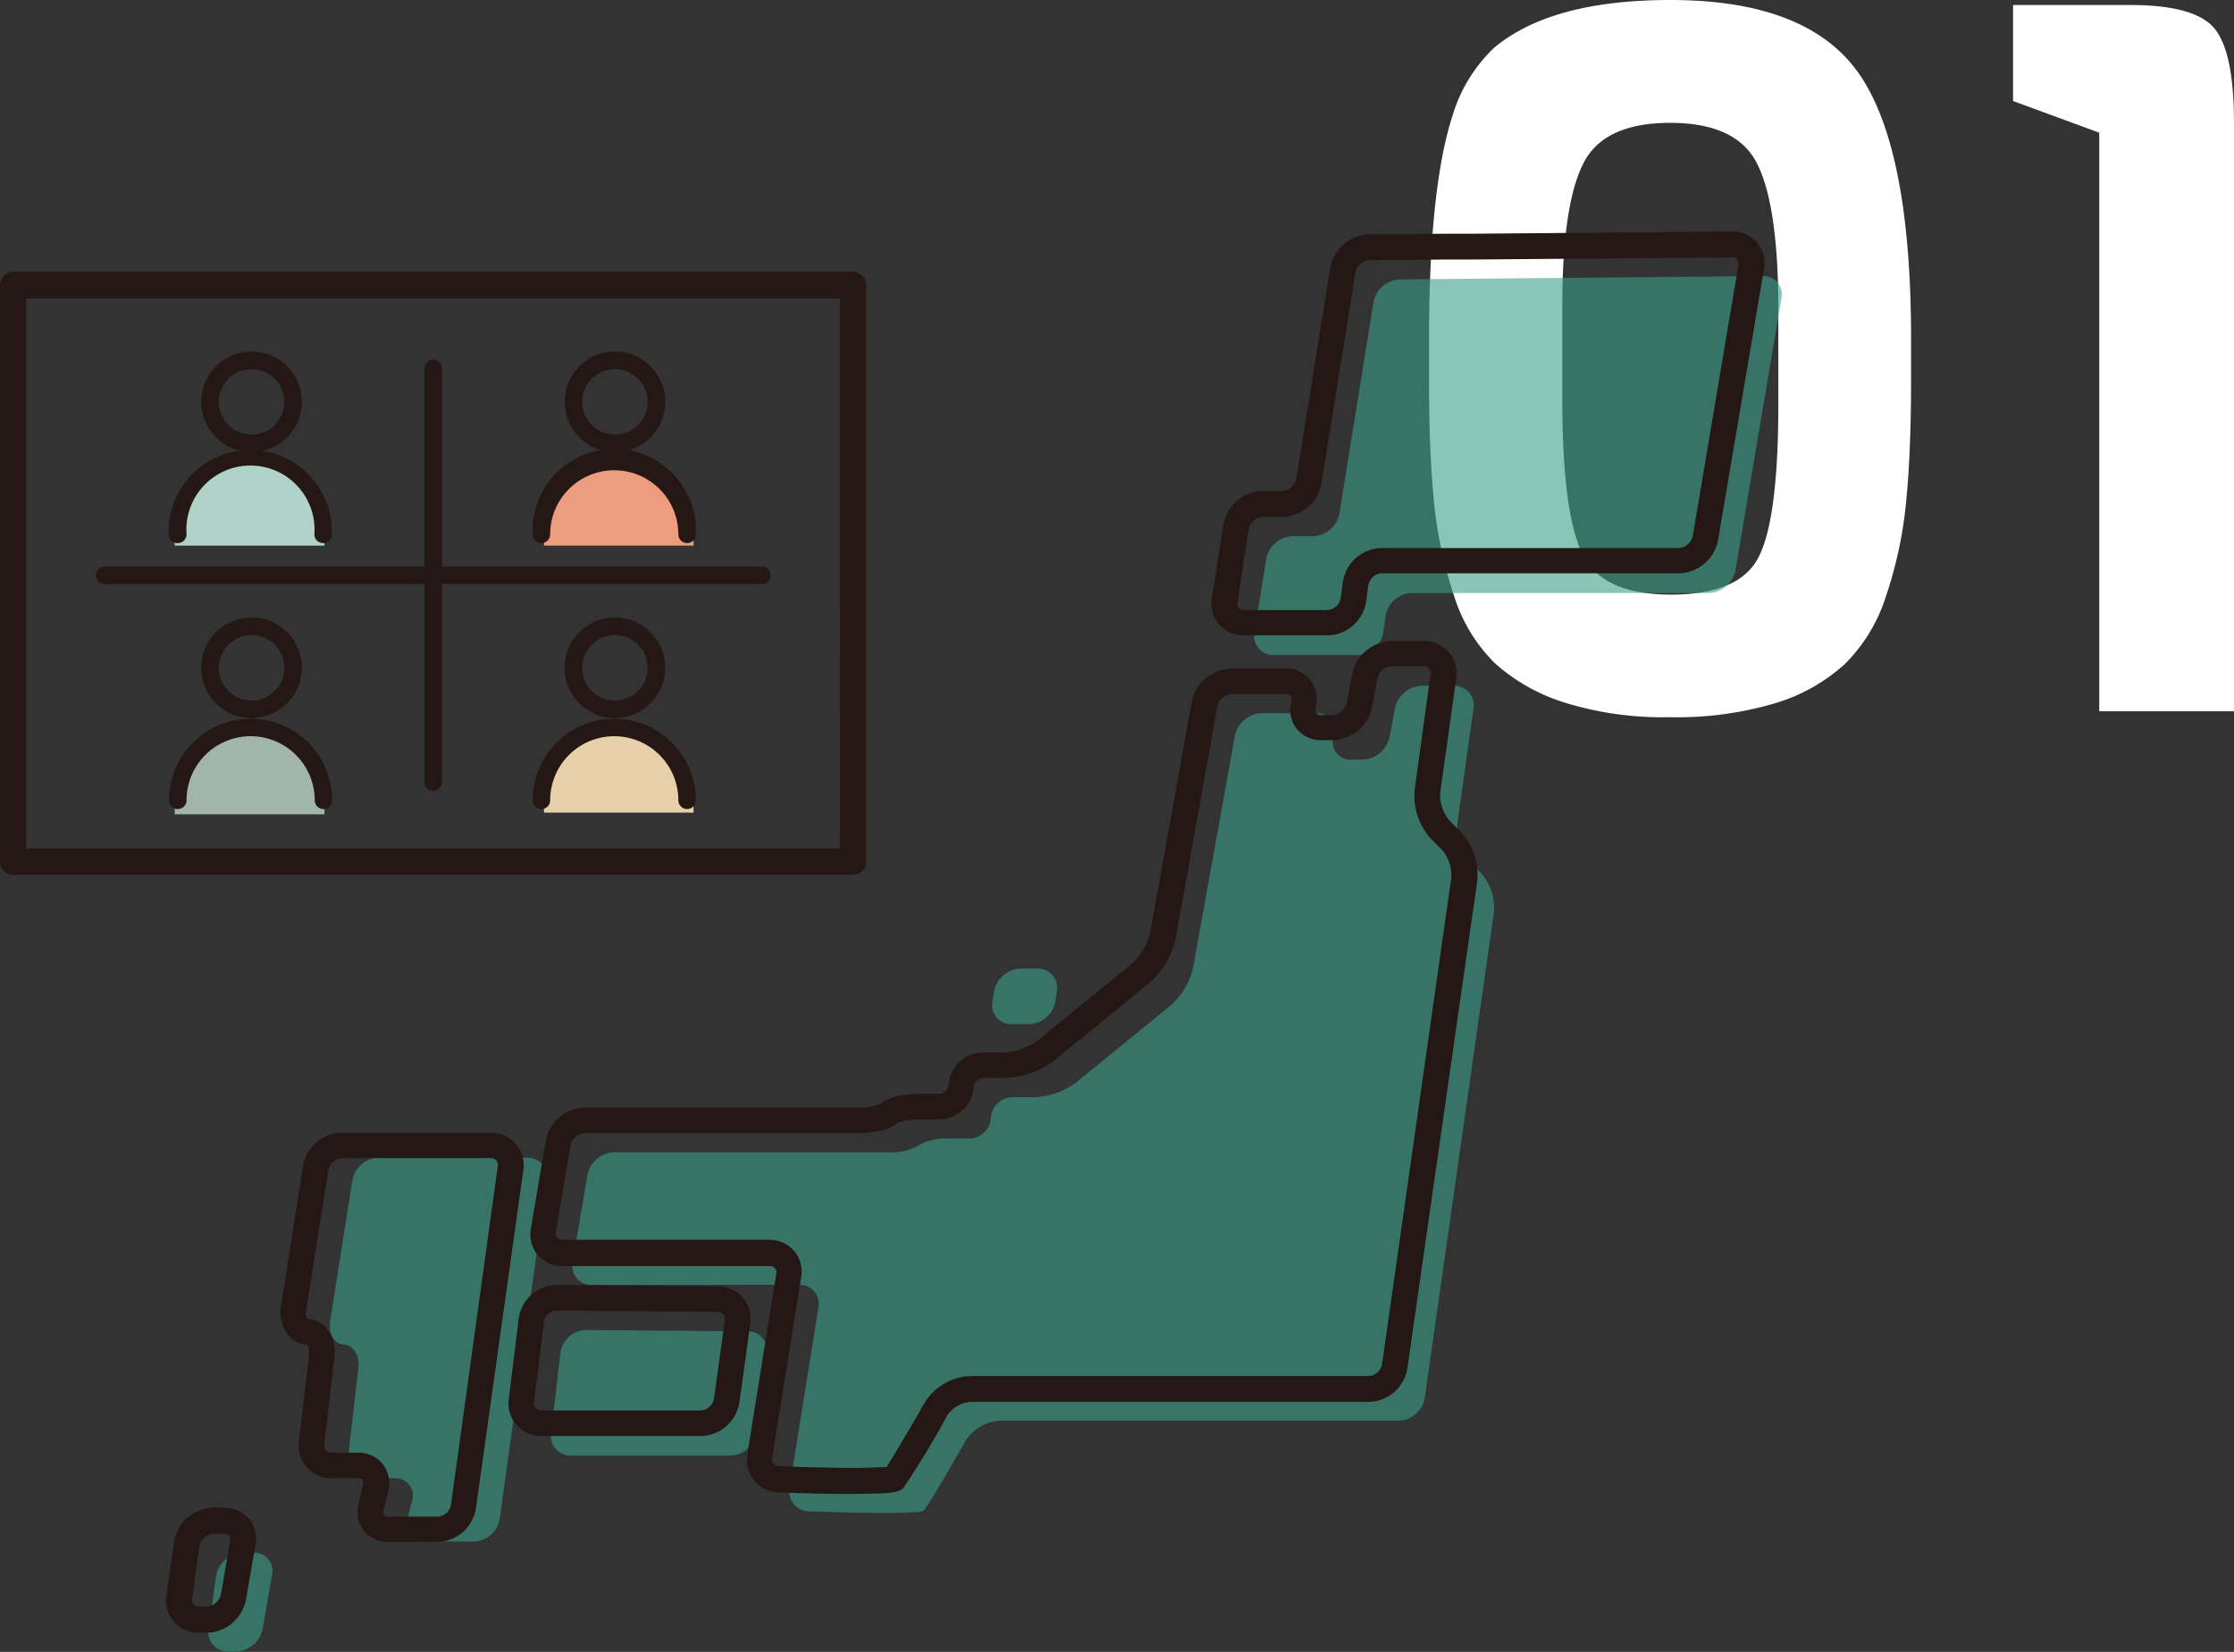 <svg xmlns="http://www.w3.org/2000/svg" viewBox="0 0 255.82 189.19"><rect x="0" y="0" width="255.82" height="189.19" fill="#333333" stroke="none"/><defs><style>.cls-1{fill:#fff;}.cls-2{opacity:0.6;}.cls-3{fill:#3aa08a;}.cls-4{fill:#251714;}.cls-5{fill:#ed9c80;}.cls-6{fill:#e6d0aa;}.cls-7{fill:#b0d3c9;}.cls-8{fill:#a2b5ad;}</style></defs><g id="レイヤー_2" data-name="レイヤー 2"><g id="all"><path class="cls-1" d="M218.84,38.8v4.65q0,8.4-.57,14.07A47.44,47.44,0,0,1,216,68.18a19.06,19.06,0,0,1-4.76,7.89,20.66,20.66,0,0,1-8,4.48,39.35,39.35,0,0,1-12,1.59,38,38,0,0,1-12-1.65,21.54,21.54,0,0,1-8-4.48,18.56,18.56,0,0,1-4.77-7.89,48.78,48.78,0,0,1-2.27-10.72q-.57-5.67-.56-14.18V38.91q0-17.46,2.72-25.75a17.62,17.62,0,0,1,4.76-7.71Q177.66,0,191.27,0,207.16,0,213,8.62T218.84,38.8ZM203.64,47V34.38q-.12-11.24-2.5-15.77t-9.87-4.54q-7.49,0-9.87,4.48t-2.49,15.37V47q.1,12.14,2.38,16.62t10.1,4.48q7.81,0,10-4.31T203.64,47Z"/><path class="cls-1" d="M255.82,81.46H240.39V15.2l-9.87-3.63V.57h13.39q7.49,0,9.7,2.72t2.21,10.78Z"/><g class="cls-2"><path class="cls-3" d="M160.28,32a3.22,3.22,0,0,0-3,2.61l-3.9,24.21a3.2,3.2,0,0,1-3.05,2.59h-2.24A3.2,3.2,0,0,0,145,64l-1.34,8.42a2.18,2.18,0,0,0,2.21,2.6h9.54a3.11,3.11,0,0,0,3-2.6l.26-1.9a3.12,3.12,0,0,1,3-2.6h34a3.23,3.23,0,0,0,3.06-2.59L204,34.18a2.12,2.12,0,0,0-2.19-2.56Z"/><path class="cls-3" d="M168.73,81.14a2.23,2.23,0,0,0-2.26-2.6h-3.63a3.28,3.28,0,0,0-3.1,2.58l-.62,3.32A3.29,3.29,0,0,1,156,87h-1.25a2,2,0,0,1-2.06-2.56l0-.2a2,2,0,0,0-2.05-2.56H144.5a3.26,3.26,0,0,0-3.09,2.58l-4.79,26.59a8.26,8.26,0,0,1-2.5,4.24L123.2,124a8.64,8.64,0,0,1-4.66,1.66H116.1a2.52,2.52,0,0,0-2.63,2.37,2.52,2.52,0,0,1-2.63,2.37H108.6a6.23,6.23,0,0,0-3.41.78,6.19,6.19,0,0,1-3.42.79H70.34a3.23,3.23,0,0,0-3.07,2.59l-1.69,10a2.15,2.15,0,0,0,2.19,2.59H91.51a2.17,2.17,0,0,1,2.21,2.59l-3.31,20.66a2.28,2.28,0,0,0,2.21,2.69s12.57.49,13.16-.1,4.81-8,4.81-8a5,5,0,0,1,3.93-2.28h45.63a3.12,3.12,0,0,0,3-2.6l7.94-55.74A6,6,0,0,0,169.6,100l-1.21-1.22a5.94,5.94,0,0,1-1.5-4.46Z"/><path class="cls-3" d="M67.18,152.33a3,3,0,0,0-3,2.59L63.1,164.1a2.27,2.27,0,0,0,2.3,2.61H83.62a3.11,3.11,0,0,0,3-2.6l1.25-9a2.26,2.26,0,0,0-2.26-2.63Z"/><path class="cls-3" d="M62.61,135.19a2.23,2.23,0,0,0-2.26-2.61h-17a3.18,3.18,0,0,0-3,2.6l-2.54,16.11c-.22,1.43.48,2.64,1.56,2.7s1.84,1.27,1.67,2.7l-1.16,10a2.28,2.28,0,0,0,2.32,2.61h3a2,2,0,0,1,2,2.56L46.63,174a2,2,0,0,0,2,2.55h5.59a3.11,3.11,0,0,0,3-2.6Z"/><path class="cls-3" d="M27.73,177.87a3.24,3.24,0,0,0-3,2.68l-.85,6a2.23,2.23,0,0,0,2.26,2.6H27a3.24,3.24,0,0,0,3.08-2.58l1.08-6.27A2.07,2.07,0,0,0,29,177.83Z"/><path class="cls-3" d="M116.84,110.93a3.21,3.21,0,0,0-3,2.6l-.19,1.18a2.16,2.16,0,0,0,2.2,2.59h2a3.15,3.15,0,0,0,3-2.6l.17-1.17a2.2,2.2,0,0,0-2.24-2.6Z"/></g><path class="cls-4" d="M198.32,26.52l-29.89.25-3,0-8.63.07h0a4.68,4.68,0,0,0-4.47,3.85l-3.9,24.19a1.74,1.74,0,0,1-1.6,1.36h-2.24a4.63,4.63,0,0,0-4.48,3.82l-1.34,8.42a3.64,3.64,0,0,0,3.65,4.29H152a4.57,4.57,0,0,0,4.44-3.87L156.7,67a1.65,1.65,0,0,1,1.54-1.34h34a4.67,4.67,0,0,0,4.5-3.81L202,30.79a3.59,3.59,0,0,0-3.61-4.27Zm.76,3.79L193.84,61.4a1.78,1.78,0,0,1-1.62,1.37h-34a4.56,4.56,0,0,0-4.44,3.87l-.26,1.89A1.64,1.64,0,0,1,152,69.87h-9.54a.77.77,0,0,1-.62-.25.78.78,0,0,1-.14-.65L143,60.55a1.73,1.73,0,0,1,1.59-1.36h2.24a4.64,4.64,0,0,0,4.49-3.82l3.9-24.19a1.76,1.76,0,0,1,1.61-1.38l9-.08,3,0,29.47-.24a.69.69,0,0,1,.6.23A.76.76,0,0,1,199.08,30.31Z"/><path class="cls-4" d="M161.17,156.67l.57-4,.42-2.93,7-48.8a7.34,7.34,0,0,0-1.9-5.69L166,94a4.55,4.55,0,0,1-1.08-3.22l1.84-13.13A3.69,3.69,0,0,0,163,73.42h-3.62a4.74,4.74,0,0,0-4.54,3.78l-.62,3.31a1.84,1.84,0,0,1-1.67,1.39h-1.25a.7.7,0,0,1-.55-.21.65.65,0,0,1-.08-.58l0-.19a3.47,3.47,0,0,0-3.48-4.35h-6.19a4.74,4.74,0,0,0-4.53,3.79l-4.78,26.57a6.88,6.88,0,0,1-2,3.37l-10.91,8.91a7.33,7.33,0,0,1-3.74,1.33H112.7a4,4,0,0,0-4.09,3.83,1.08,1.08,0,0,1-1.17.9H105.2c-1.17,0-3.4.25-4.39,1.16a6.27,6.27,0,0,1-2.43.42H67a4.67,4.67,0,0,0-4.51,3.81l-1.69,10A3.61,3.61,0,0,0,64.39,145H88.12a.72.72,0,0,1,.77.9l-3.31,20.64a3.74,3.74,0,0,0,3.6,4.39s3.19.12,6.38.17l2.37,0h.15l3-.06c1.43-.08,2-.25,2.39-.66a96.26,96.26,0,0,0,5-8.28,3.6,3.6,0,0,1,2.66-1.54h45.61A4.57,4.57,0,0,0,161.17,156.67Zm-4.44.93H111.12a6.43,6.43,0,0,0-5.2,3c-1.72,3-3.7,6.36-4.41,7.42h-.12l-3,.1c-2.49,0-6-.07-9.14-.19a.81.81,0,0,1-.82-1l3.31-20.65A3.63,3.63,0,0,0,88.12,142H64.39a.75.75,0,0,1-.6-.25.71.71,0,0,1-.14-.64l1.69-10A1.78,1.78,0,0,1,67,129.77H98.38c1.17,0,3.4-.24,4.39-1.16a6.33,6.33,0,0,1,2.43-.41h2.24a4,4,0,0,0,4.09-3.83,1.08,1.08,0,0,1,1.17-.91h2.43a9.91,9.91,0,0,0,5.59-2l10.91-8.9a9.62,9.62,0,0,0,3-5.12l4.78-26.57a1.82,1.82,0,0,1,1.65-1.38h6.19a.65.65,0,0,1,.54.21.66.66,0,0,1,.09.57l-.05.2a3.6,3.6,0,0,0,.66,3,3.56,3.56,0,0,0,2.83,1.3h1.25a4.74,4.74,0,0,0,4.54-3.77l.62-3.32a1.84,1.84,0,0,1,1.67-1.38H163a.82.82,0,0,1,.64.26.8.8,0,0,1,.17.67h0L162,90.41a7.35,7.35,0,0,0,1.9,5.7l1.22,1.21a4.5,4.5,0,0,1,1.07,3.22l-6.88,48.35-.42,2.93-.63,4.44A1.68,1.68,0,0,1,156.73,157.6Z"/><path class="cls-4" d="M59.07,131a3.77,3.77,0,0,0-2.85-1.26h-14l-3.52,0a4.65,4.65,0,0,0-4,3.81l-2.53,16.1A4.13,4.13,0,0,0,33,152.9,2.94,2.94,0,0,0,35.11,154c.1,0,.37.42.29,1.08l-1.17,10A3.75,3.75,0,0,0,38,169.3h3a.66.66,0,0,1,.52.19.64.64,0,0,1,.06.56l-.53,2.19a3.43,3.43,0,0,0,3.42,4.36h5.6a4.56,4.56,0,0,0,4.43-3.87L59.93,134A3.79,3.79,0,0,0,59.07,131Zm-7.43,41.36a1.62,1.62,0,0,1-1.53,1.34h-5.6a.52.52,0,0,1-.58-.74l.53-2.19a3.54,3.54,0,0,0-.6-3.05A3.51,3.51,0,0,0,41,166.38H38a.87.87,0,0,1-.67-.28.88.88,0,0,1-.2-.7l1.17-10a4.23,4.23,0,0,0-.89-3.24,3,3,0,0,0-2.15-1.1,1.11,1.11,0,0,1-.2-1L37.6,134a1.73,1.73,0,0,1,1.59-1.36h17a.82.82,0,0,1,.64.26.83.83,0,0,1,.17.68Z"/><path class="cls-4" d="M25.58,172.67l-1.25,0h0a4.69,4.69,0,0,0-4.4,3.94l-.84,6A3.68,3.68,0,0,0,22.8,187h.86a4.69,4.69,0,0,0,4.51-3.81l1.08-6.26a3.51,3.51,0,0,0-3.67-4.21Zm.79,3.72-1.08,6.26A1.8,1.8,0,0,1,23.66,184H22.8a.77.77,0,0,1-.82-.93l.85-6a1.79,1.79,0,0,1,1.59-1.42l1.25,0a.71.71,0,0,1,.58.2A.73.73,0,0,1,26.37,176.39Z"/><path class="cls-4" d="M84.67,160.61l1.25-9a3.71,3.71,0,0,0-3.7-4.28l-18.41-.16A4.47,4.47,0,0,0,59.4,151l-1.13,9.18A3.73,3.73,0,0,0,62,164.47H80.24A4.56,4.56,0,0,0,84.67,160.61ZM83,151.21l-1.24,9a1.64,1.64,0,0,1-1.54,1.33H62a.86.86,0,0,1-.67-.27.84.84,0,0,1-.18-.69l1.13-9.18a1.56,1.56,0,0,1,1.47-1.3h0l18.41.15a.86.86,0,0,1,.65.28A.82.82,0,0,1,83,151.21Z"/><path class="cls-5" d="M79.43,62.49c0-5.17-3.83-9.35-8.57-9.35s-8.57,4.18-8.57,9.35Z"/><path class="cls-6" d="M79.43,93.07c0-5.16-3.83-9.35-8.57-9.35s-8.57,4.19-8.57,9.35Z"/><path class="cls-7" d="M37.16,62.49c0-5.17-3.83-9.35-8.57-9.35S20,57.32,20,62.49Z"/><path class="cls-8" d="M37.16,93.26c0-5.16-3.83-9.35-8.57-9.35S20,88.1,20,93.26Z"/><path class="cls-4" d="M28.81,51.78A5.76,5.76,0,1,0,23.05,46,5.76,5.76,0,0,0,28.81,51.78Zm0-9.5A3.75,3.75,0,1,1,25.06,46,3.75,3.75,0,0,1,28.81,42.28Z"/><path class="cls-4" d="M20.36,62.2a1,1,0,0,0,1-1A7.34,7.34,0,1,1,36,61.2a1,1,0,0,0,2,0,9.35,9.35,0,1,0-18.69,0A1,1,0,0,0,20.36,62.2Z"/><path class="cls-4" d="M70.41,51.78A5.76,5.76,0,1,0,64.66,46,5.76,5.76,0,0,0,70.41,51.78Zm0-9.5A3.75,3.75,0,1,1,66.66,46,3.75,3.75,0,0,1,70.41,42.28Z"/><path class="cls-4" d="M62,62.2a1,1,0,0,0,1-1,7.34,7.34,0,1,1,14.68,0,1,1,0,1,0,2,0A9.35,9.35,0,1,0,61,61.2,1,1,0,0,0,62,62.2Z"/><path class="cls-4" d="M34.56,76.49a5.76,5.76,0,1,0-5.75,5.75A5.76,5.76,0,0,0,34.56,76.49Zm-9.5,0a3.75,3.75,0,1,1,3.75,3.75A3.75,3.75,0,0,1,25.06,76.49Z"/><path class="cls-4" d="M28.7,82.31a9.36,9.36,0,0,0-9.34,9.35,1,1,0,0,0,2,0,7.34,7.34,0,0,1,14.68,0,1,1,0,0,0,2,0A9.36,9.36,0,0,0,28.7,82.31Z"/><path class="cls-4" d="M76.17,76.49a5.76,5.76,0,1,0-5.76,5.75A5.76,5.76,0,0,0,76.17,76.49Zm-9.51,0a3.75,3.75,0,1,1,3.75,3.75A3.76,3.76,0,0,1,66.66,76.49Z"/><path class="cls-4" d="M70.31,82.31A9.36,9.36,0,0,0,61,91.66a1,1,0,0,0,2,0,7.34,7.34,0,0,1,14.68,0,1,1,0,0,0,2,0A9.36,9.36,0,0,0,70.31,82.31Z"/><path class="cls-4" d="M99.19,98.68V32.63a1.52,1.52,0,0,0-1.51-1.51H1.51A1.51,1.51,0,0,0,0,32.63V98.68a1.5,1.5,0,0,0,1.51,1.51H97.68A1.51,1.51,0,0,0,99.19,98.68Zm-3-1.5H3v-63H96.18Z"/><path class="cls-4" d="M12,66.89H48.59v22.7a1,1,0,0,0,2,0V66.89H87.24a1,1,0,0,0,0-2H50.6V42.19a1,1,0,0,0-2,0v22.7H12a1,1,0,0,0,0,2Z"/></g></g></svg>